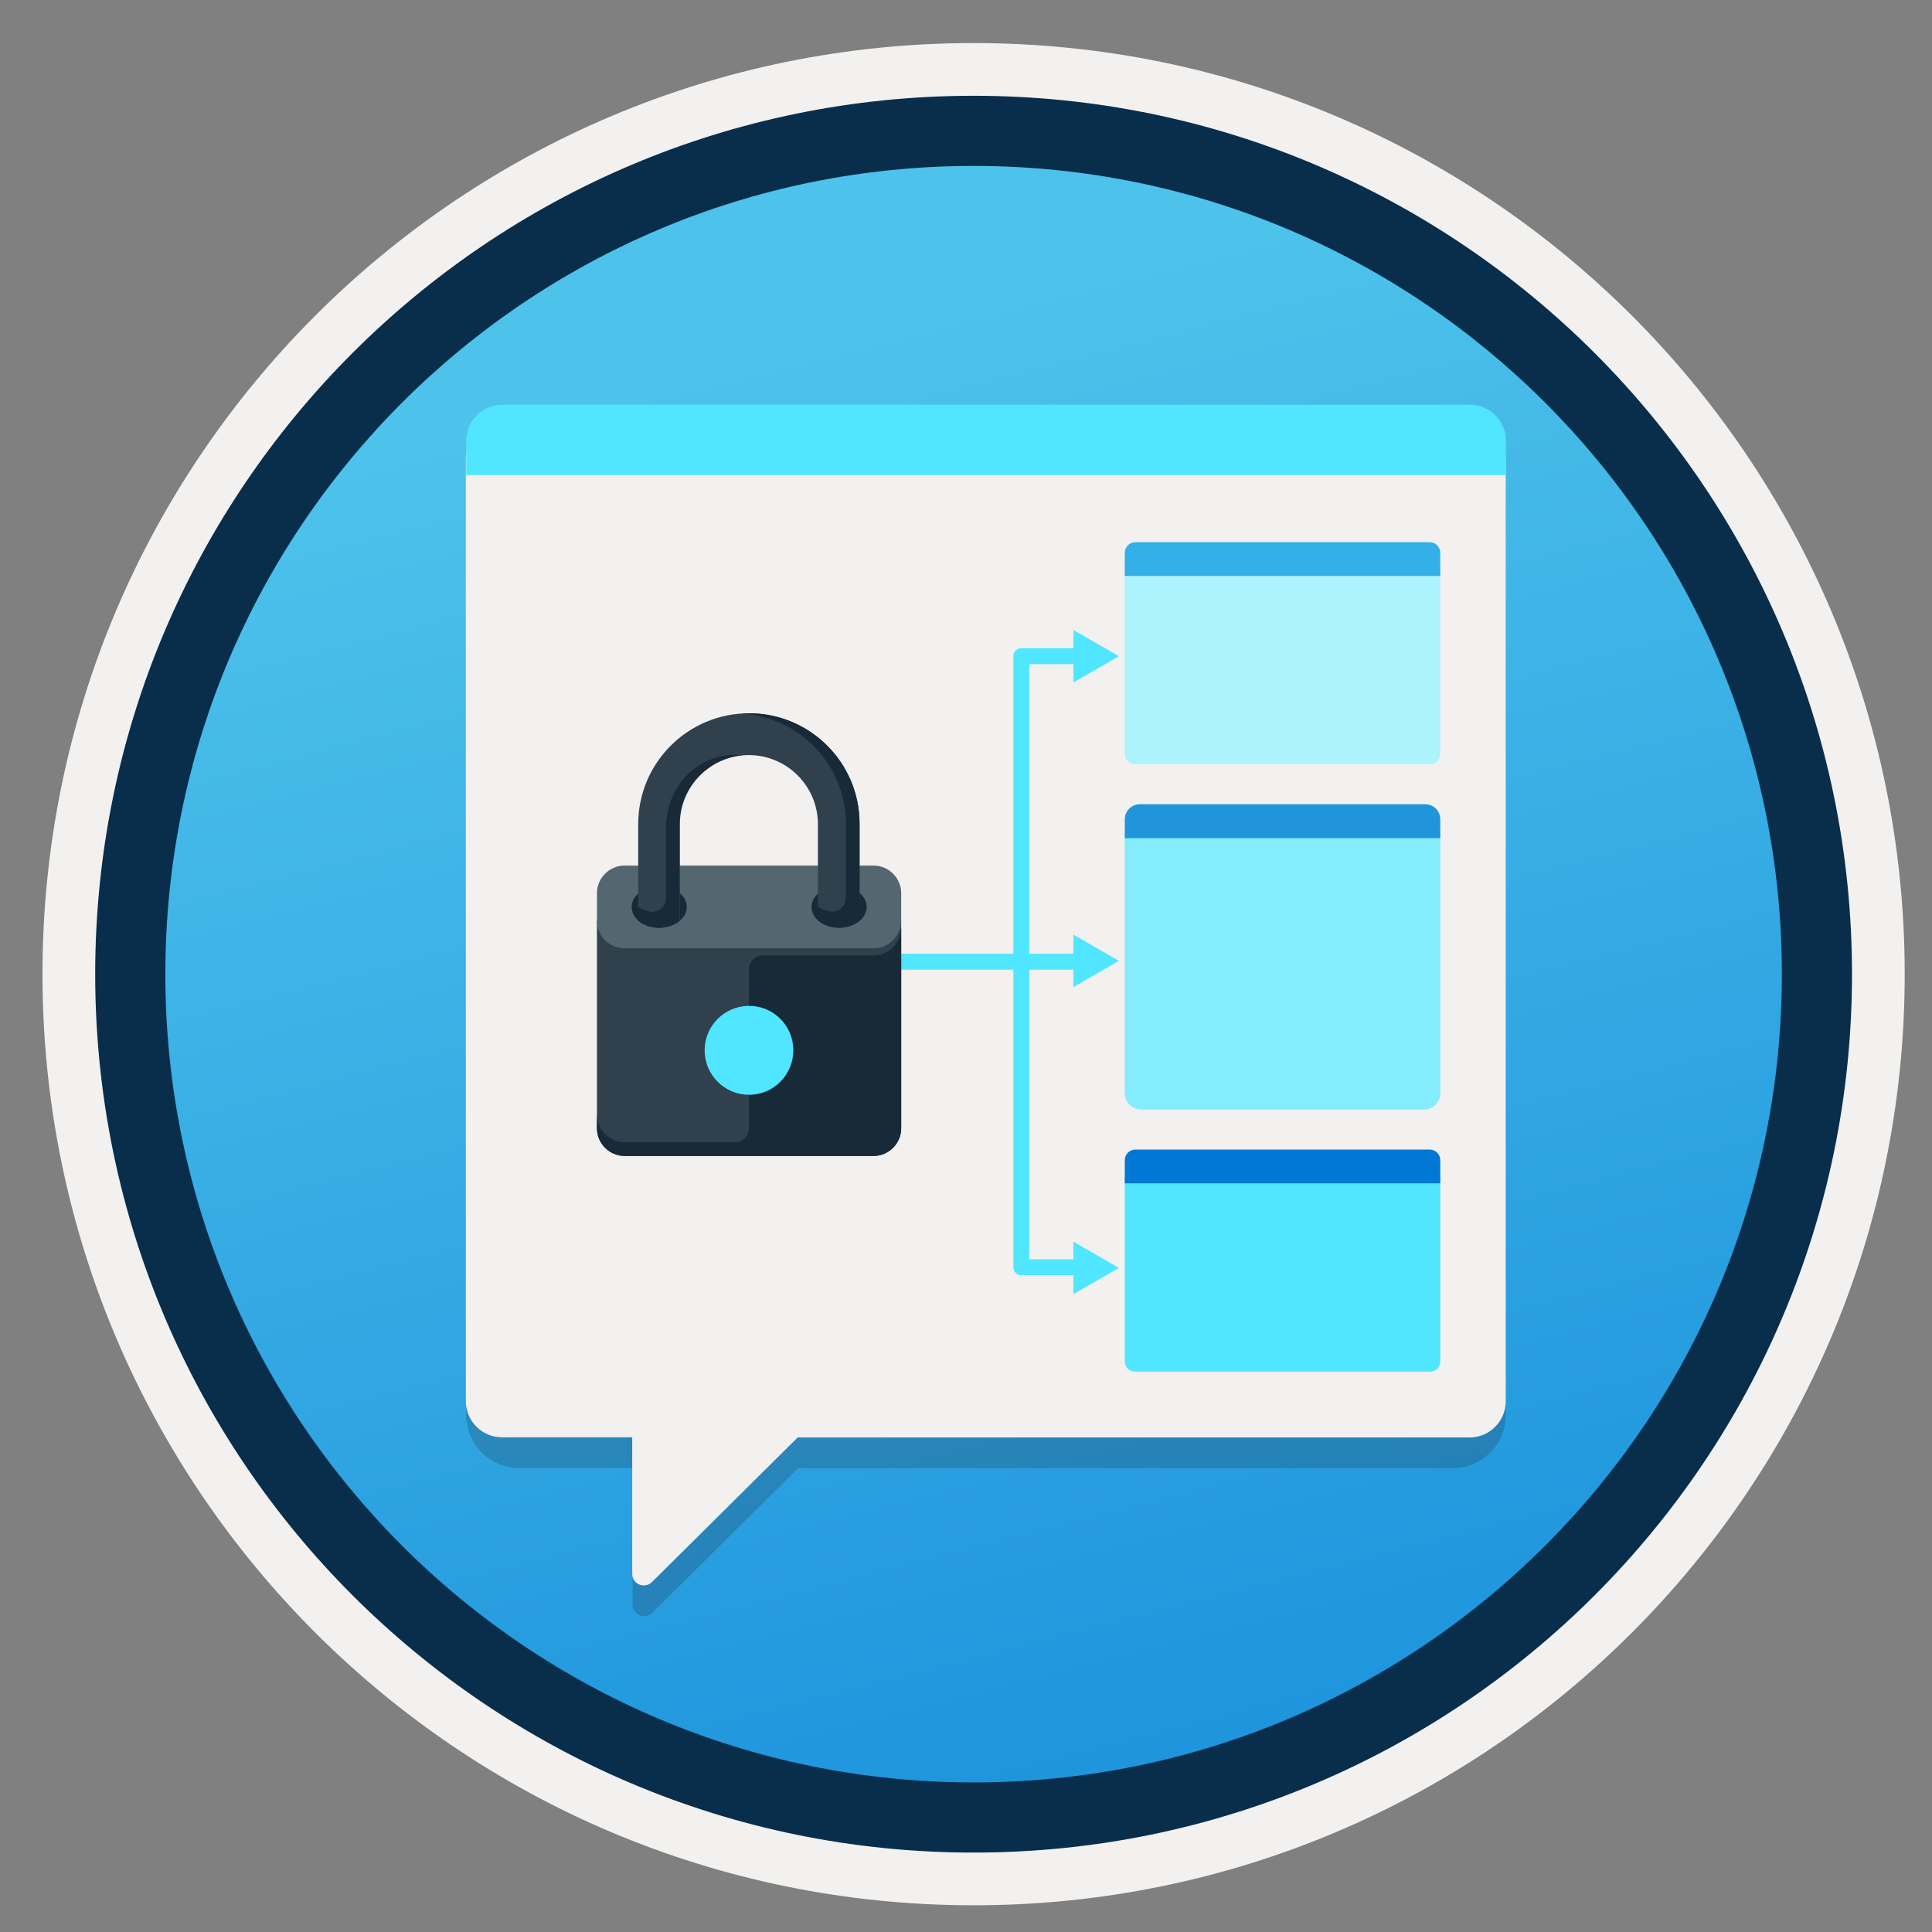 <svg width="103" height="103" viewBox="0 0 103 103" fill="none" xmlns="http://www.w3.org/2000/svg">
<rect x="0" y="0" width="103" height="103" fill="#808080" stroke="none"/>
<path d="M51.905 98.746C26.055 98.746 5.095 77.796 5.095 51.936C5.095 26.076 26.055 5.126 51.905 5.126C77.755 5.126 98.715 26.086 98.715 51.936C98.715 77.786 77.755 98.746 51.905 98.746Z" fill="url(#paint0_linear)"/>
<path fill-rule="evenodd" clip-rule="evenodd" d="M97.805 51.936C97.805 77.286 77.255 97.836 51.905 97.836C26.555 97.836 6.005 77.286 6.005 51.936C6.005 26.586 26.555 6.036 51.905 6.036C77.255 6.036 97.805 26.586 97.805 51.936ZM51.905 2.296C79.325 2.296 101.545 24.516 101.545 51.936C101.545 79.356 79.315 101.576 51.905 101.576C24.485 101.576 2.265 79.346 2.265 51.936C2.265 24.516 24.485 2.296 51.905 2.296Z" fill="#F2F1F0"/>
<path fill-rule="evenodd" clip-rule="evenodd" d="M94.995 51.936C94.995 75.736 75.705 95.026 51.905 95.026C28.105 95.026 8.815 75.736 8.815 51.936C8.815 28.136 28.105 8.846 51.905 8.846C75.705 8.846 94.995 28.136 94.995 51.936ZM51.905 5.106C77.765 5.106 98.735 26.076 98.735 51.936C98.735 77.796 77.765 98.766 51.905 98.766C26.045 98.766 5.075 77.796 5.075 51.936C5.075 26.076 26.035 5.106 51.905 5.106Z" fill="#092E4C"/>
<path opacity="0.2" d="M80.285 24.196H24.855V75.436C24.855 76.996 26.125 78.266 27.685 78.266H33.725V85.546C33.725 86.096 34.385 86.366 34.775 85.986L42.545 78.276H77.445C79.005 78.276 80.275 77.006 80.275 75.446V24.196H80.285Z" fill="#1F1D21"/>
<path d="M78.355 22.536H26.765C25.705 22.536 24.835 23.396 24.835 24.466V74.696C24.835 75.756 25.695 76.626 26.765 76.626H33.705V83.906C33.705 84.456 34.365 84.726 34.755 84.346L42.525 76.636H78.345C79.405 76.636 80.275 75.776 80.275 74.706V24.456C80.265 23.396 79.405 22.536 78.355 22.536Z" fill="#F2F1F0"/>
<path d="M80.285 23.506C80.285 22.446 79.425 21.576 78.355 21.576H26.785C25.725 21.576 24.855 22.436 24.855 23.506V25.326H80.285V23.506Z" fill="#50E6FF"/>
<path d="M57.985 35.406V34.556H54.445C54.215 34.556 54.025 34.746 54.025 34.976V50.846H47.055V51.696H54.025V67.566C54.025 67.796 54.215 67.986 54.445 67.986H57.985V67.136H54.875V51.696H57.975V50.846H54.875V35.406H57.985Z" fill="#50E6FF"/>
<path d="M76.785 30.356H59.965V40.206C59.965 40.506 60.215 40.746 60.505 40.746H76.245C76.545 40.746 76.785 40.496 76.785 40.206V30.356Z" fill="#ACF3FD"/>
<path d="M76.215 28.906H60.535C60.215 28.906 59.965 29.156 59.965 29.476V30.706H76.785V29.476C76.785 29.156 76.535 28.906 76.215 28.906Z" fill="#32B0E7"/>
<path d="M76.785 62.736H59.965V72.586C59.965 72.886 60.215 73.126 60.505 73.126H76.245C76.545 73.126 76.785 72.876 76.785 72.586V62.736Z" fill="#50E6FF"/>
<path d="M76.215 61.286H60.535C60.215 61.286 59.965 61.536 59.965 61.856V63.086H76.785V61.856C76.785 61.536 76.535 61.286 76.215 61.286Z" fill="#0078D4"/>
<path d="M76.785 44.326H59.965V58.276C59.965 58.766 60.355 59.156 60.845 59.156H75.905C76.395 59.156 76.785 58.766 76.785 58.276V44.326Z" fill="#84ECFD"/>
<path d="M75.975 42.876H60.775C60.325 42.876 59.965 43.236 59.965 43.686V44.686H76.785V43.686C76.785 43.226 76.425 42.876 75.975 42.876Z" fill="#2195DC"/>
<path fill-rule="evenodd" clip-rule="evenodd" d="M48.045 60.156C48.045 60.966 47.375 61.626 46.575 61.626H33.295C32.495 61.626 31.825 60.966 31.825 60.156V49.086H48.045V60.156Z" fill="#30404D"/>
<path fill-rule="evenodd" clip-rule="evenodd" d="M48.045 49.086C48.045 49.896 47.375 50.556 46.575 50.556H33.295C32.495 50.566 31.825 49.896 31.825 49.086V47.616C31.825 46.806 32.495 46.146 33.295 46.146H46.575C47.385 46.146 48.045 46.816 48.045 47.616V49.086Z" fill="#546670"/>
<path fill-rule="evenodd" clip-rule="evenodd" d="M46.575 50.936H40.665C40.265 50.936 39.925 51.266 39.925 51.676V60.156C39.925 60.556 39.595 60.896 39.185 60.896H33.295C32.495 60.896 31.825 60.226 31.825 59.416V60.156C31.825 60.966 32.495 61.626 33.295 61.626H46.575C47.385 61.626 48.045 60.956 48.045 60.156V49.456C48.045 50.266 47.385 50.936 46.575 50.936Z" fill="#182A37"/>
<path fill-rule="evenodd" clip-rule="evenodd" d="M39.935 53.626C38.625 53.626 37.565 54.686 37.565 55.996C37.565 57.306 38.625 58.366 39.935 58.366C41.245 58.366 42.295 57.296 42.295 55.996C42.295 54.686 41.245 53.626 39.935 53.626Z" fill="#50E6FF"/>
<path fill-rule="evenodd" clip-rule="evenodd" d="M36.615 48.356C36.615 48.966 35.955 49.466 35.145 49.466C34.335 49.466 33.675 48.966 33.675 48.356C33.675 47.746 34.335 47.246 35.145 47.246C35.955 47.246 36.615 47.736 36.615 48.356Z" fill="#182A37"/>
<path fill-rule="evenodd" clip-rule="evenodd" d="M46.205 48.356C46.205 48.966 45.545 49.466 44.735 49.466C43.925 49.466 43.265 48.976 43.265 48.356C43.265 47.746 43.925 47.246 44.735 47.246C45.545 47.246 46.205 47.736 46.205 48.356Z" fill="#182A37"/>
<path fill-rule="evenodd" clip-rule="evenodd" d="M39.935 38.026C36.675 38.026 34.025 40.666 34.025 43.936V49.086C34.295 49.316 34.685 49.466 35.135 49.466C35.585 49.466 35.965 49.316 36.245 49.086V43.936C36.245 41.906 37.905 40.256 39.925 40.256C41.955 40.256 43.605 41.916 43.605 43.936V48.356C43.605 48.756 44.095 49.096 44.715 49.096C45.325 49.096 45.825 48.766 45.825 48.356V43.936C45.835 40.666 43.185 38.026 39.935 38.026Z" fill="#30404D"/>
<path fill-rule="evenodd" clip-rule="evenodd" d="M37.815 40.516C36.395 41.116 35.505 42.556 35.505 44.096V47.876C35.505 48.356 35.045 48.716 34.575 48.586C34.345 48.526 34.145 48.446 34.015 48.336V49.076C34.285 49.306 34.675 49.456 35.125 49.456C35.245 49.456 35.375 49.446 35.495 49.416C35.565 49.406 35.635 49.386 35.715 49.366C35.745 49.356 35.785 49.346 35.815 49.326C35.865 49.306 35.915 49.286 35.955 49.256C35.975 49.246 36.005 49.236 36.025 49.216C36.095 49.176 36.155 49.126 36.225 49.086V43.936C36.225 42.026 37.685 40.446 39.545 40.266C39.015 40.196 38.425 40.266 37.815 40.516Z" fill="#182A37"/>
<path fill-rule="evenodd" clip-rule="evenodd" d="M39.935 38.026C39.815 38.026 39.685 38.036 39.565 38.046C42.655 38.246 45.095 40.796 45.095 43.926V47.866C45.095 48.346 44.635 48.706 44.165 48.576C43.935 48.516 43.735 48.436 43.605 48.326V49.066C43.875 49.296 44.275 49.446 44.715 49.446C45.155 49.446 45.545 49.296 45.825 49.066V43.926C45.835 40.666 43.185 38.026 39.935 38.026Z" fill="#182A37"/>
<path d="M57.225 33.586L59.655 34.986L57.225 36.386V33.586Z" fill="#50E6FF"/>
<path d="M57.225 49.826L59.655 51.226L57.225 52.626V49.826Z" fill="#50E6FF"/>
<path d="M57.225 66.196L59.655 67.596L57.225 68.996V66.196Z" fill="#50E6FF"/>
<defs>
<linearGradient id="paint0_linear" x1="43.34" y1="18.398" x2="97.009" y2="228.54" gradientUnits="userSpaceOnUse">
<stop stop-color="#4DC2EB"/>
<stop offset="0.585" stop-color="#0078D4"/>
</linearGradient>
</defs>
</svg>
